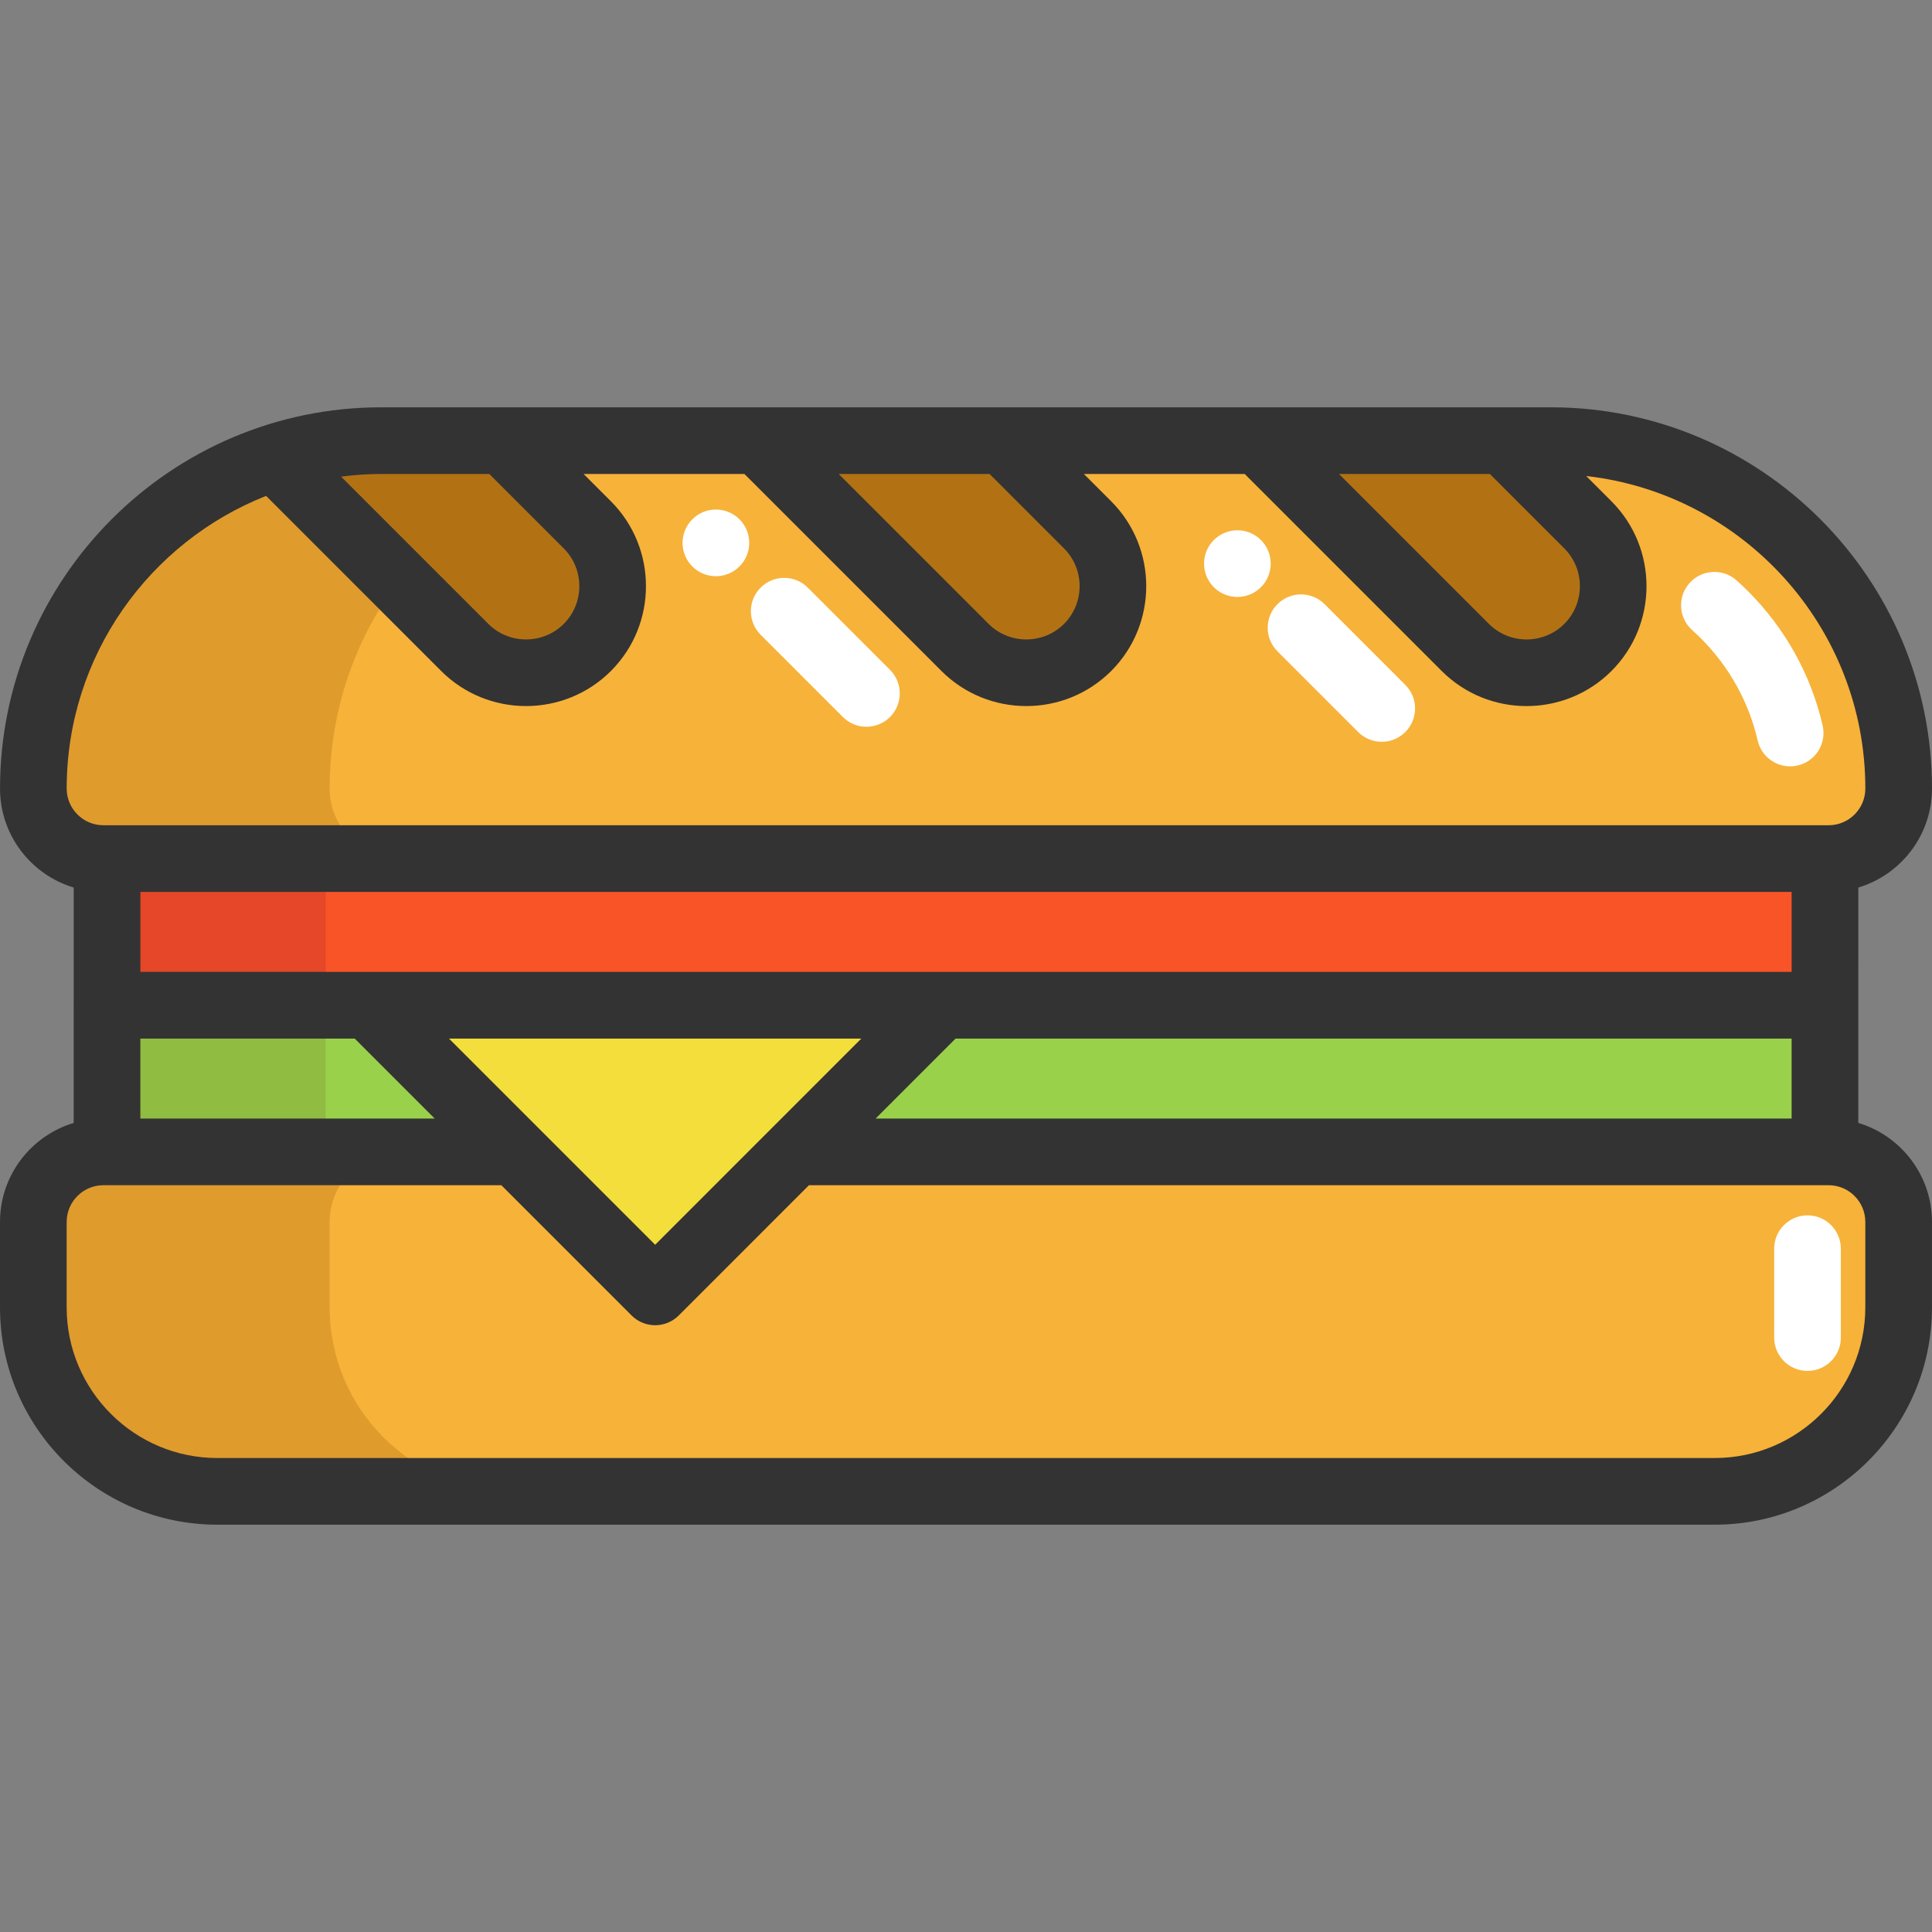 <?xml version="1.0" encoding="iso-8859-1"?>
<!-- Uploaded to: SVG Repo, www.svgrepo.com, Generator: SVG Repo Mixer Tools -->
<svg xmlns="http://www.w3.org/2000/svg" xmlns:xlink="http://www.w3.org/1999/xlink" version="1.1" id="Layer_1"  viewBox="0 0 434.695 434.695" xml:space="preserve" width="512" height="512">
<rect x="0" y="0" width="434.695" height="434.695" fill="#808080" stroke="none"/>
<g>
	<path style="fill:#F7B239;" d="M427.191,274.936v19.22c0,22.86-18.53,41.4-41.4,41.4H48.911c-22.87,0-41.41-18.54-41.41-41.4   v-19.22c0-8.7,7.06-15.76,15.76-15.76h0.82h91.83l31.5,31.5l31.5-31.5h231.7h0.83C420.141,259.176,427.191,266.236,427.191,274.936   z"/>
	<path style="fill:#F7B239;" d="M427.191,177.416c0,8.71-7.05,15.76-15.75,15.76h-0.83H24.081h-0.82c-4.35,0-8.29-1.76-11.14-4.61   c-2.85-2.85-4.62-6.79-4.62-11.15c0-34.86,22.79-64.4,54.29-74.52l42.78,42.78c7.62,7.61,19.96,7.61,27.58,0   c7.61-7.62,7.61-19.96,0-27.58l-18.95-18.95h57.4l46.53,46.53c7.62,7.61,19.96,7.61,27.58,0c7.61-7.62,7.61-19.96,0-27.58   l-18.95-18.95h57.4l46.53,46.53c7.61,7.61,19.96,7.61,27.58,0c7.61-7.62,7.61-19.96,0-27.58l-18.95-18.95h10.6   c21.61,0,41.18,8.76,55.35,22.92C418.431,136.236,427.191,155.796,427.191,177.416z"/>
	<path style="fill:#E09B2D;" d="M115.581,335.556h-66.67c-22.87,0-41.41-18.54-41.41-41.4v-19.22c0-8.7,7.06-15.76,15.76-15.76   h66.67c-8.7,0-15.76,7.06-15.76,15.76v19.22C74.171,317.016,92.711,335.556,115.581,335.556z"/>
	<path style="fill:#E09B2D;" d="M78.791,188.566c2.85,2.85,6.79,4.61,11.14,4.61h-66.67c-4.35,0-8.29-1.76-11.14-4.61   c-2.85-2.85-4.62-6.79-4.62-11.15c0-34.86,22.79-64.4,54.29-74.52l27.83,27.83c-9.71,13.04-15.45,29.19-15.45,46.69   C74.171,181.776,75.941,185.716,78.791,188.566z"/>
	<path style="fill:#F7B239;" d="M160.721,147.816c-7.61,5.39-18.22,4.67-25.03-2.14l-46.52-46.52c21.25,0.24,40.46,8.95,54.43,22.91   C150.901,129.366,156.761,138.106,160.721,147.816z"/>
	<path style="fill:#F7B239;" d="M89.171,99.156c-0.31-0.01-0.61-0.01-0.92-0.01h0.91L89.171,99.156z"/>
	<polygon style="fill:#9AD14B;" points="410.611,226.176 410.611,259.176 178.911,259.176 211.901,226.176  "/>
	<polygon style="fill:#F95428;" points="410.611,193.176 410.611,226.176 211.901,226.176 82.911,226.176 24.081,226.176    24.081,193.176  "/>
	<polygon style="fill:#E54728;" points="73.277,193.176 73.277,226.176 47.986,226.176 31.568,226.176 24.081,226.176    24.081,193.176  "/>
	<path style="fill:#B27214;" d="M357.271,118.096c7.61,7.62,7.61,19.96,0,27.58c-7.62,7.61-19.97,7.61-27.58,0l-46.53-46.53h55.16   L357.271,118.096z"/>
	<path style="fill:#B27214;" d="M244.711,118.096c7.61,7.62,7.61,19.96,0,27.58c-7.62,7.61-19.96,7.61-27.58,0l-46.53-46.53h55.16   L244.711,118.096z"/>
	<polygon style="fill:#F4DE3B;" points="211.901,226.176 178.911,259.176 147.411,290.676 115.911,259.176 82.911,226.176  "/>
	<path style="fill:#B27214;" d="M132.151,118.096c7.61,7.62,7.61,19.96,0,27.58c-7.62,7.61-19.96,7.61-27.58,0l-42.78-42.78   c7.56-2.44,15.62-3.75,23.99-3.75h27.42L132.151,118.096z"/>
	<polygon style="fill:#9AD14B;" points="115.911,259.176 24.081,259.176 24.081,226.176 82.911,226.176  "/>
	<polygon style="fill:#90BC42;" points="73.277,224.51 73.277,257.51 47.986,257.51 31.568,257.51 24.081,257.51 24.081,224.51  "/>
	<path style="fill:#FFFFFF;" d="M402.775,172.429c-3.417,0-6.505-2.35-7.303-5.822c-1.991-8.662-6.405-16.605-12.765-22.97   c-0.641-0.64-1.306-1.269-1.972-1.864c-3.088-2.76-3.354-7.501-0.594-10.59c2.761-3.088,7.501-3.354,10.59-0.594   c0.871,0.779,1.74,1.6,2.581,2.44c8.357,8.363,14.158,18.811,16.779,30.219c0.928,4.037-1.593,8.062-5.63,8.989   C403.897,172.367,403.332,172.429,402.775,172.429z M310.892,166.904c-1.919,0-3.839-0.732-5.303-2.197l-18.165-18.165   c-2.929-2.929-2.929-7.678,0-10.606c2.929-2.929,7.678-2.93,10.606,0l18.165,18.165c2.929,2.929,2.929,7.678,0,10.606   C314.73,166.172,312.811,166.904,310.892,166.904z M194.947,163.52c-1.919,0-3.839-0.732-5.303-2.197l-18.503-18.503   c-2.929-2.929-2.929-7.678,0-10.606c2.929-2.929,7.678-2.929,10.606,0l18.503,18.503c2.929,2.929,2.929,7.678,0,10.606   C198.786,162.787,196.866,163.52,194.947,163.52z"/>
	<circle style="fill:#FFFFFF;" cx="161.074" cy="122.146" r="7.5"/>
	<circle style="fill:#FFFFFF;" cx="278.407" cy="126.813" r="7.5"/>
	<path style="fill:#FFFFFF;" d="M406.684,308.45c-4.142,0-7.5-3.358-7.5-7.5v-20c0-4.142,3.358-7.5,7.5-7.5s7.5,3.358,7.5,7.5v20   C414.184,305.092,410.826,308.45,406.684,308.45z"/>
	<path style="fill:#333333;" d="M418.11,252.653l0.004-52.957c9.579-2.878,16.58-11.773,16.58-22.277   c0-47.297-38.479-85.776-85.776-85.776H85.781c-47.297,0-85.776,38.479-85.776,85.776c0,10.503,7.001,19.399,16.58,22.277   l-0.004,52.959C7.001,255.532,0,264.428,0,274.932v19.22c0,26.963,21.941,48.9,48.91,48.9h336.88c26.963,0,48.9-21.937,48.9-48.9   v-19.22C434.69,264.426,427.689,255.528,418.11,252.653z M403.115,218.672H31.584v-17.995h371.53V218.672z M31.58,233.676h48.227   l17.996,17.996H31.58V233.676z M101.02,233.676h92.774l-46.384,46.39L101.02,233.676z M215.006,233.676H403.11v17.996H197.012   L215.006,233.676z M351.97,140.366c-4.685,4.678-12.3,4.68-16.977,0.003l-33.726-33.727h33.947l16.749,16.75   C356.639,128.074,356.639,135.691,351.97,140.366z M239.403,123.392c4.675,4.682,4.675,12.299,0.007,16.974   c-4.682,4.676-12.299,4.675-16.977,0.003l-33.726-33.727h33.947L239.403,123.392z M110.094,106.643l16.749,16.75   c4.675,4.682,4.675,12.299,0.007,16.974c-4.682,4.675-12.299,4.675-16.977,0.003l-33.13-33.13c2.962-0.379,5.974-0.597,9.037-0.597   H110.094z M59.869,111.577l39.402,39.402c5.262,5.256,12.174,7.884,19.087,7.884c6.915,0,13.832-2.63,19.099-7.891   c10.513-10.526,10.513-27.653-0.003-38.183l-6.146-6.146h36.187l44.336,44.336c5.263,5.256,12.174,7.884,19.087,7.884   c6.915,0,13.832-2.63,19.099-7.891c10.513-10.526,10.513-27.653-0.003-38.183l-6.146-6.146h36.187l44.333,44.333   c5.261,5.261,12.172,7.891,19.087,7.891c6.915,0,13.833-2.631,19.103-7.894c10.512-10.526,10.512-27.653-0.003-38.183l-5.686-5.686   c35.287,3.974,62.807,33.984,62.807,70.315c0,4.554-3.705,8.259-8.259,8.259h-0.821H24.084h-0.821   c-4.554,0-8.259-3.705-8.259-8.259C15.004,147.538,33.627,121.941,59.869,111.577z M419.69,294.152c0,18.692-15.208,33.9-33.9,33.9   H48.91c-18.698,0-33.91-15.208-33.91-33.9v-19.22c0-4.555,3.706-8.26,8.26-8.26h0.82h88.723l29.304,29.304   c1.406,1.407,3.314,2.197,5.303,2.197c1.989,0,3.897-0.791,5.304-2.197l29.3-29.304H410.61h0.83c4.549,0,8.25,3.705,8.25,8.26   V294.152z"/>
</g>















</svg>